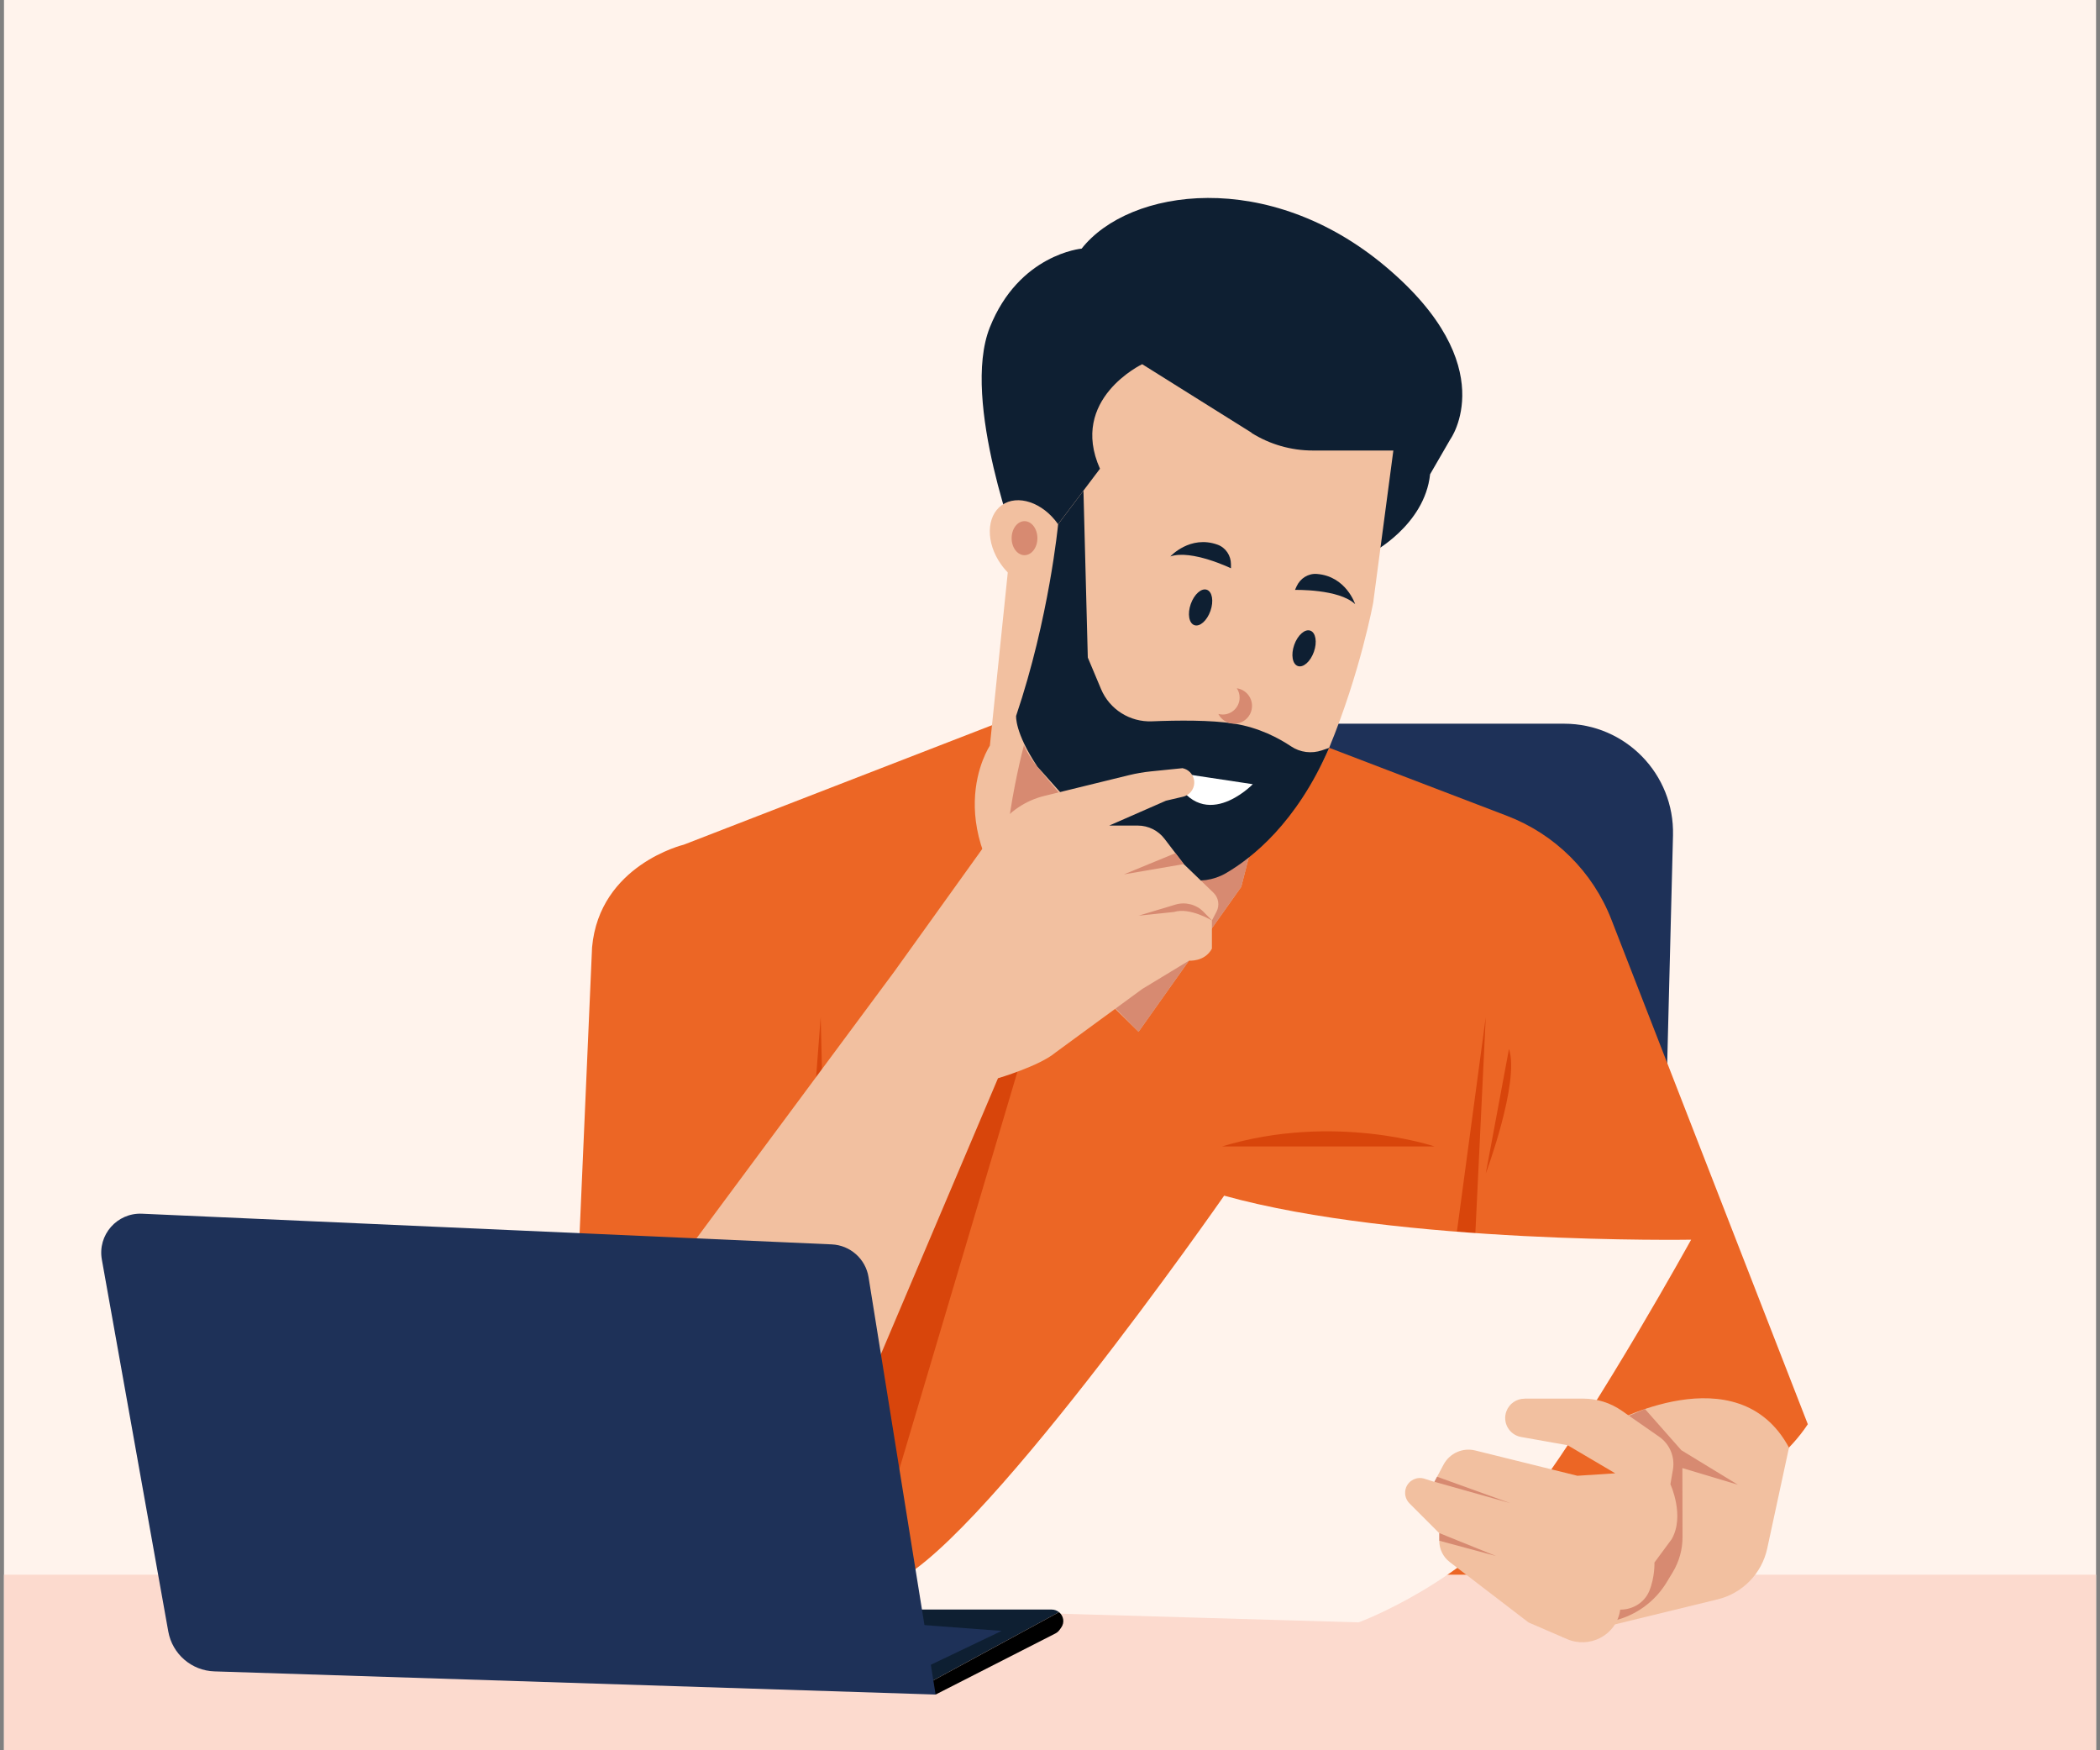 <?xml version="1.0" encoding="UTF-8"?>
<svg id="Layer_1" data-name="Layer 1" xmlns="http://www.w3.org/2000/svg" xmlns:xlink="http://www.w3.org/1999/xlink" viewBox="0 0 300 250">
  <rect x="0" y="0" width="300" height="250" fill="#808080" stroke="none"/>
  <defs>
    <style>
      .cls-1 {
        clip-path: url(#clippath);
      }

      .cls-2 {
        fill: none;
      }

      .cls-2, .cls-3, .cls-4, .cls-5, .cls-6, .cls-7, .cls-8, .cls-9, .cls-10, .cls-11, .cls-12 {
        stroke-width: 0px;
      }

      .cls-4 {
        fill: #0e1f32;
      }

      .cls-5 {
        fill: #1e3158;
      }

      .cls-6 {
        fill: #d8450b;
      }

      .cls-7 {
        fill: #d78a71;
      }

      .cls-8 {
        fill: #f2c0a0;
      }

      .cls-9 {
        fill: #fff;
      }

      .cls-10 {
        fill: #fff3ec;
      }

      .cls-11 {
        fill: #ec6625;
      }

      .cls-12 {
        fill: #fcdace;
      }
    </style>
    <clipPath id="clippath">
      <rect class="cls-2" x=".57" width="298.87" height="250"/>
    </clipPath>
  </defs>
  <rect class="cls-10" x=".57" width="298.87" height="250"/>
  <g class="cls-1">
    <g>
      <path class="cls-5" d="m164.84,103.37h58.62c8.74,0,15.76,7.2,15.54,15.94l-2.64,103.87H96.64l68.2-119.81Z"/>
      <path class="cls-11" d="m157.15,97.6l-59.47,23.05s-12.05,2.88-13.1,14.67l-3.14,72.04,33.53,22.53h126.53l2.88-16.24s8.65-2.36,13.88-10.22l-28.06-72.08c-2.65-6.82-8.06-12.19-14.89-14.81l-49.53-18.95h-8.65Z"/>
      <polygon class="cls-6" points="148.2 143.48 123.78 225.64 113.05 202.77 143.64 138.39 148.2 143.48"/>
      <path class="cls-6" d="m204.92,163.75s-14.27-4.86-30.34,0h30.34"/>
      <polygon class="cls-6" points="212.25 145.28 204.92 199.77 209.63 199.77 212.25 145.28"/>
      <path class="cls-6" d="m215.57,149.82l-3.32,17.81s4.89-13.1,3.32-17.81Z"/>
      <polygon class="cls-6" points="117.24 145.28 118.12 181.26 114.61 179.8 117.24 145.28"/>
      <path class="cls-4" d="m195.92,79s7.6-3.93,8.38-11.26l2.88-4.98s7.6-10.48-9.17-24.63c-16.77-14.15-36.68-11.26-43.49-2.62,0,0-8.95.79-13.12,11.26s4.21,32.22,4.21,32.22l28.95,7.07,21.35-7.07Z"/>
      <path class="cls-8" d="m144.58,75.86l-3.17,30.65s-8.1,12.05,7.09,26.98l14.15,13.88,14.67-20.7,11.26-44.01-44.01-6.81Z"/>
      <path class="cls-7" d="m151.13,88.46l-4.62,17.07c-1.36,5.03-4.4,18.93-1.94,23.52l18.08,18.33,14.67-20.7,5.75-22.47-31.95-15.76Z"/>
      <path class="cls-8" d="m178.8,61.81l-15.63-9.79s-10.48,4.98-6.03,14.93l-5.99,7.93s-.02-.04-.03-.05c-2.17-3.07-5.75-4.27-8-2.68-2.24,1.59-2.3,5.36-.13,8.44.83,1.18,1.87,2.08,2.96,2.65l-.86,17c-.17,3.37.93,6.67,3.09,9.27l8.04,9.67c2.28,2.75,5.47,4.59,8.99,5.21l1.67.29c4.78.84,9.69-.67,13.15-4.08s7.57-8.28,9.84-13.77c4.47-10.79,6.3-20.74,6.3-20.74l2.88-21.74h-11.5c-3.1,0-6.14-.87-8.77-2.52Z"/>
      <path class="cls-4" d="m151.16,74.88s-1.27,13.39-6,27.37c0,0-.23,2.34,3.03,7.24l10.76,12.08c1.05,1.17,2.42,2,3.95,2.38l6.46,1.59c1.94.48,3.99.2,5.72-.79,3.74-2.16,10.12-7.18,14.8-17.93l-1.02.35c-1.49.51-3.13.31-4.43-.57-1.72-1.15-4.54-2.67-8.11-3.24-3.34-.53-8.12-.48-11.75-.33-3.15.13-6.06-1.7-7.28-4.61l-1.89-4.5-.62-23.83-3.61,4.78Z"/>
      <path class="cls-9" d="m167.3,110.25l11.67,1.76s-7.45,7.71-11.67-1.76Z"/>
      <path class="cls-8" d="m168.96,109.72l-4.54.46c-1.06.11-2.11.29-3.14.54l-12.11,2.97c-2.68.66-5.03,2.25-6.64,4.49l-14.8,20.63-49.6,66.89,36.5,14.15,27.94-65.84s5.94-1.75,8.21-3.67l12.4-9.08,6.68-4.05s2.23.21,3.27-1.71v-4.02l.66-1.27c.47-.9.29-2.01-.45-2.71l-4.23-4.08-2.75-3.61c-.91-1.19-2.32-1.89-3.82-1.89h-4.08l8.1-3.55,2.43-.57c1.13-.26,1.83-1.4,1.56-2.52h0c-.19-.78-.8-1.38-1.59-1.55Z"/>
      <polygon class="cls-7" points="160.56 124.89 169.12 123.42 167.92 121.86 160.56 124.89"/>
      <rect class="cls-12" x="-23.35" y="224.92" width="349.99" height="28.29"/>
      <path class="cls-8" d="m229.89,203.44s18.36-10.28,25.68,3.33l-3.11,14.41c-.77,3.57-3.52,6.39-7.07,7.26l-22.17,5.4,9.64-25.5-2.97-4.89Z"/>
      <path class="cls-7" d="m248.27,212.07l-8.08-4.93-5.2-5.89-5.1,2.18,2.97,4.89,1.34.17-10.98,25.33,8.17-2.56c2.81-.88,5.2-2.76,6.72-5.28l.84-1.39c.93-1.53,1.42-3.29,1.41-5.08l-.02-9.82,7.93,2.38Z"/>
      <path class="cls-7" d="m173.13,131.48s-3.14-1.92-5.41-1.22l-5.06.53,5.25-1.58c1.43-.43,2.99-.03,4.03,1.04l1.19,1.22Z"/>
      <path class="cls-10" d="m174.88,170.78s-36.15,51.96-48.03,55.54c0,0,1.57,2.45,4.37,3.58l62.87,1.83s15.72-5.76,25.15-18.51,22.35-36.15,22.35-36.15c0,0-41.57.7-66.72-6.29Z"/>
      <g>
        <path class="cls-4" d="m150.26,229.9h-35.29l16.84,10.94,19.47-10.57c-.27-.22-.62-.37-1.02-.37Z"/>
        <path class="cls-3" d="m151.29,230.27l-19.47,10.57,1.84,1.2,17.12-8.73c.23-.12.43-.29.58-.5l.23-.32c.55-.75.33-1.71-.3-2.22Z"/>
      </g>
      <polygon class="cls-5" points="126.85 231.73 143.09 232.95 129.6 239.4 126.85 231.73"/>
      <path class="cls-8" d="m217.8,199.77h8.39c1.96,0,3.87.6,5.48,1.72l5.35,3.72c1.51,1.05,2.28,2.88,1.97,4.7l-.36,2.09s2.1,4.54.17,7.86l-2.45,3.32s.08,2.1-.75,4.09c-.68,1.63-2.34,2.64-4.11,2.64h-.03s-.01.11-.05.3c-.65,3.41-4.36,5.28-7.54,3.91l-5.51-2.38-11.26-8.63c-.94-.72-1.49-1.84-1.49-3.03v-1.09s-4.26-4.26-4.26-4.26c-.59-.59-.78-1.49-.48-2.27h0c.41-1.04,1.55-1.59,2.62-1.25l1.42.45,1.31-2.46c.87-1.63,2.74-2.47,4.54-2.02l14.58,3.61,5.41-.35-6.8-4.01-6.65-1.18c-1.69-.3-2.7-2.06-2.1-3.67h0c.4-1.08,1.43-1.8,2.58-1.8Z"/>
      <path class="cls-5" d="m20.29,173.36l98.53,4.38c2.64.12,4.84,2.07,5.26,4.69l9.58,59.61-103.03-3.31c-3.27-.1-6.01-2.48-6.59-5.7l-9.49-53.12c-.63-3.52,2.17-6.71,5.74-6.55Z"/>
      <polygon class="cls-7" points="204.92 211.65 215.75 214.7 205.3 210.93 204.92 211.65"/>
      <polygon class="cls-7" points="205.62 218.98 213.71 222.25 205.62 220.07 205.62 218.98"/>
      <path class="cls-7" d="m176.69,98.31c.25.38.4.84.4,1.33,0,1.34-1.09,2.42-2.42,2.42-.21,0-.42-.03-.62-.08.42.82,1.28,1.39,2.26,1.39,1.41,0,2.55-1.14,2.55-2.55,0-1.28-.94-2.33-2.17-2.51Z"/>
      <ellipse class="cls-4" cx="171.52" cy="86.77" rx="2.68" ry="1.49" transform="translate(32.56 219.58) rotate(-70.54)"/>
      <ellipse class="cls-4" cx="186.3" cy="92.61" rx="2.68" ry="1.49" transform="translate(36.91 237.41) rotate(-70.54)"/>
      <path class="cls-4" d="m175.85,80.58v.59s-5.65-2.73-8.66-1.69c0,0,2.82-3.1,6.75-1.68,1.16.42,1.91,1.55,1.91,2.79Z"/>
      <path class="cls-4" d="m185.24,83.72l-.24.54s6.27-.16,8.59,2.03c0,0-1.29-3.99-5.46-4.31-1.23-.1-2.38.63-2.89,1.75Z"/>
      <ellipse class="cls-7" cx="146.36" cy="76.87" rx="1.84" ry="2.43"/>
    </g>
  </g>
</svg>